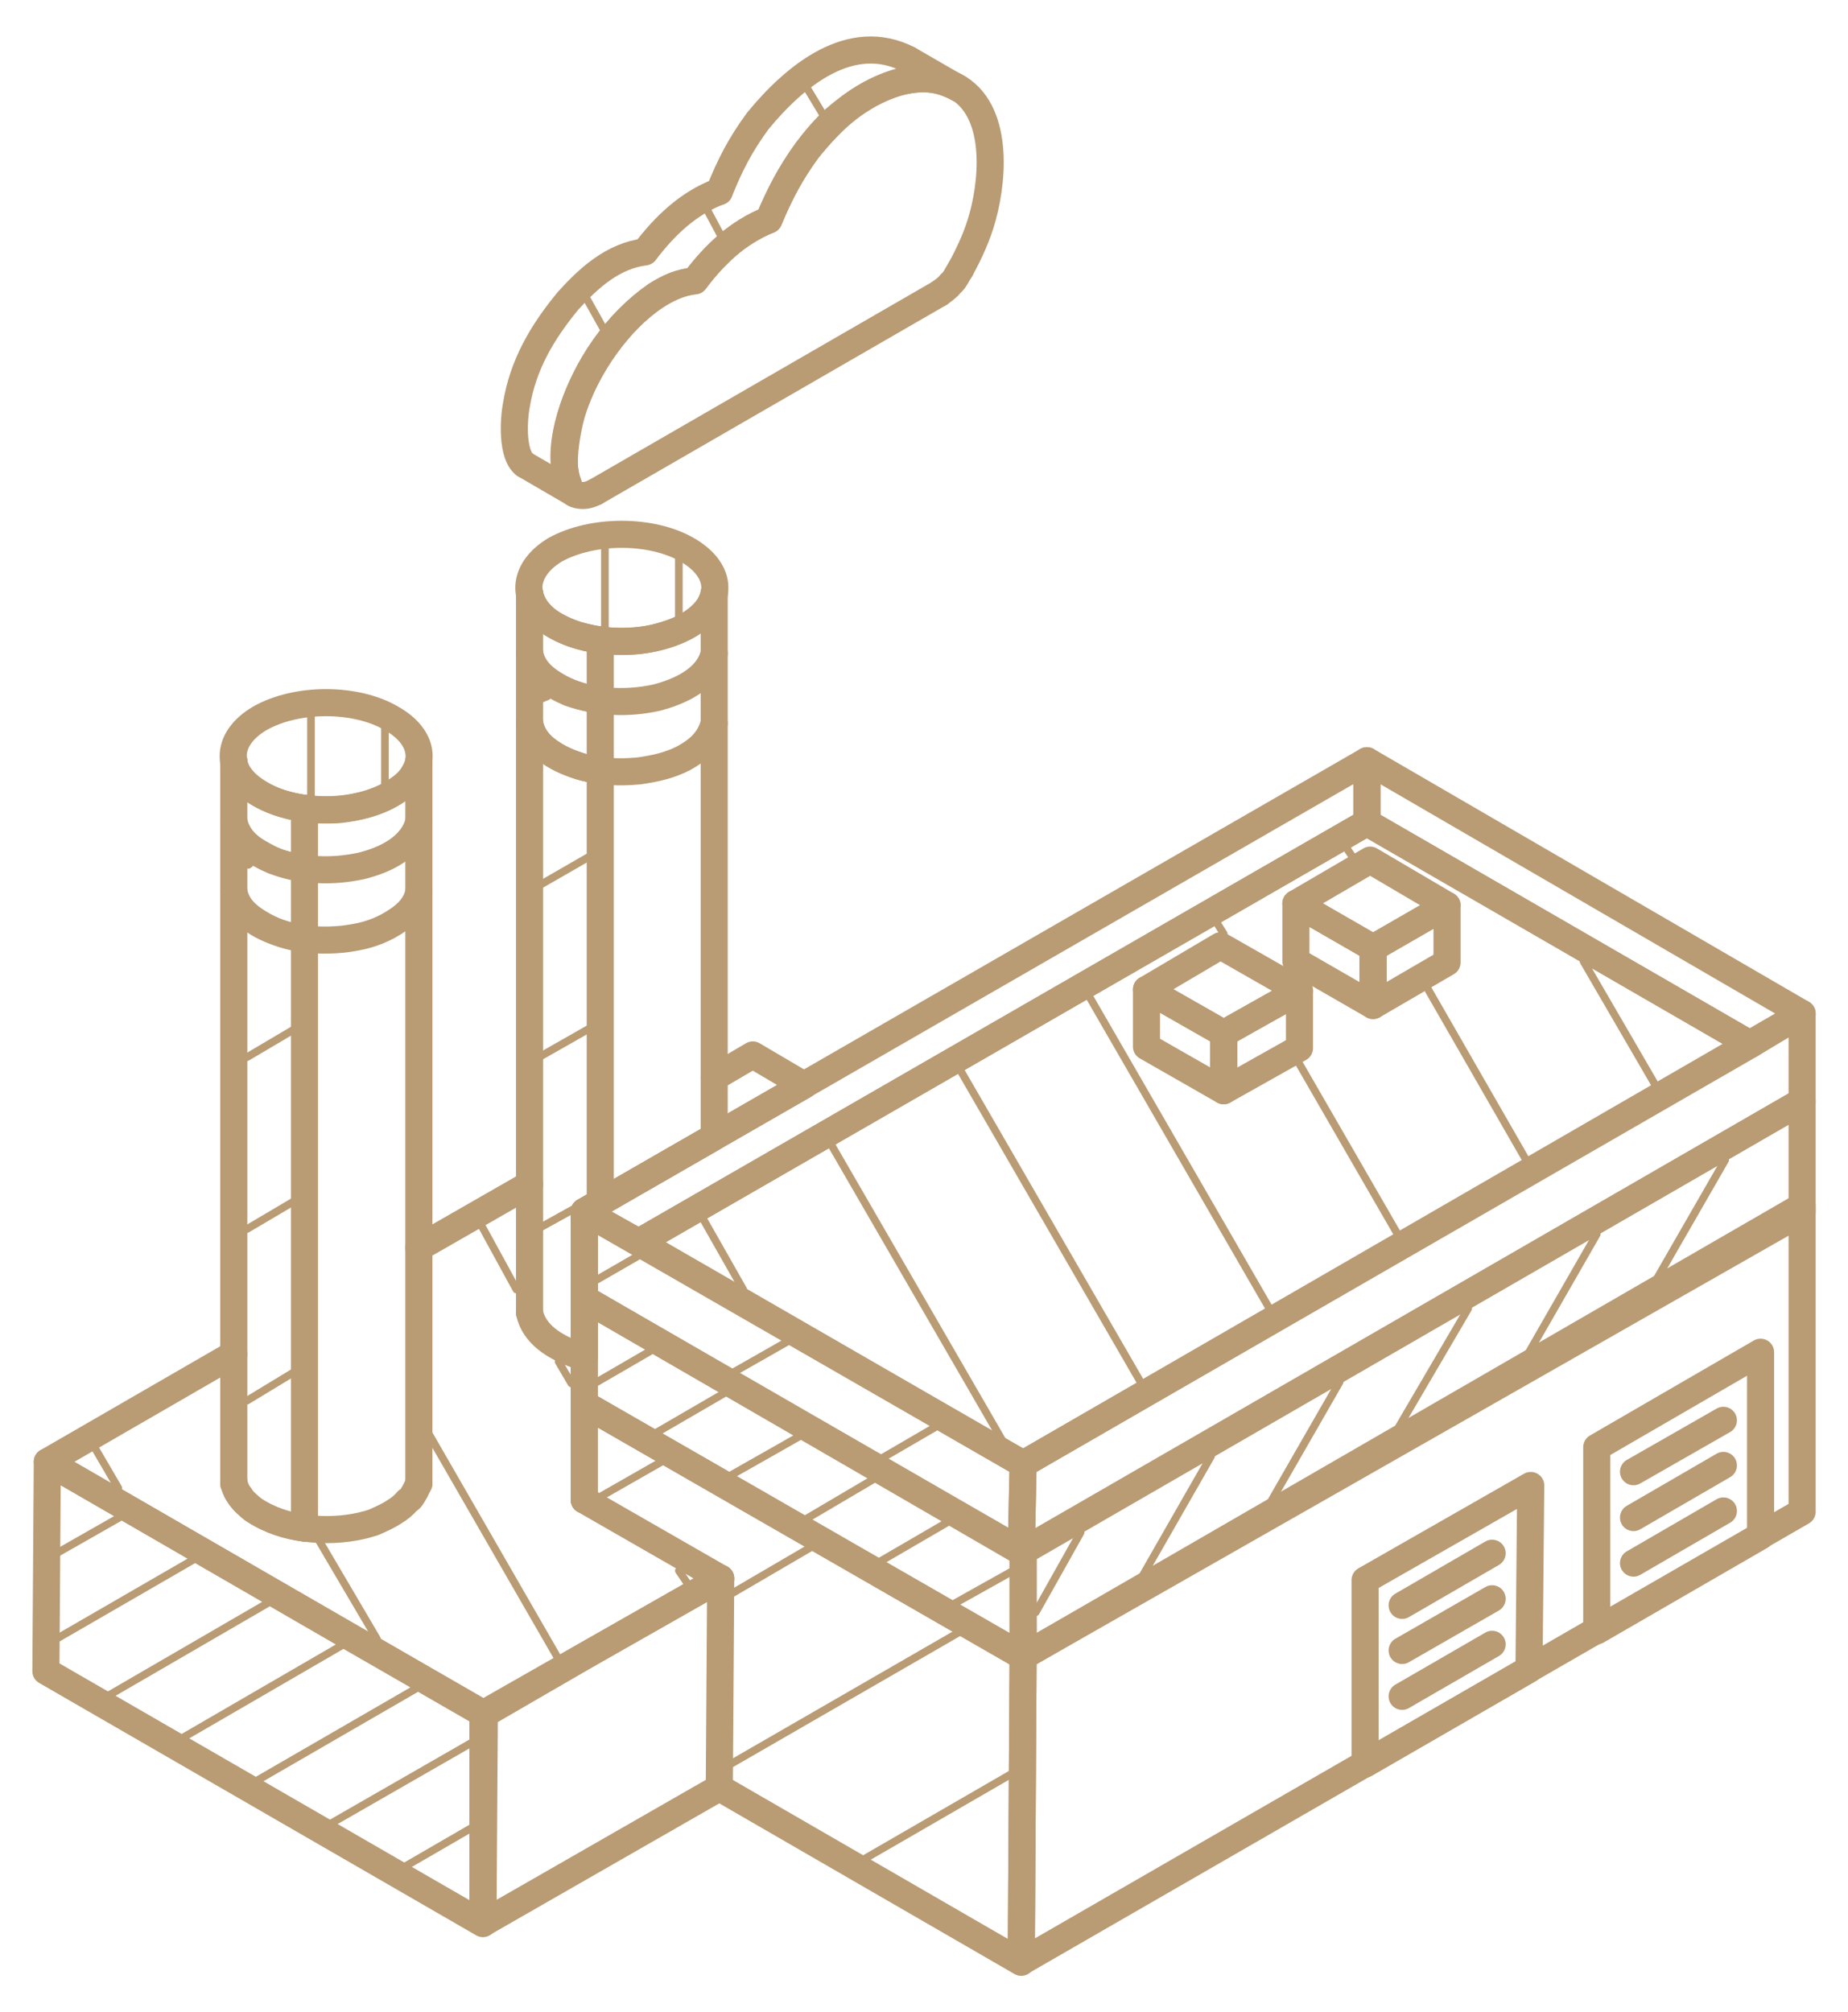 <?xml version="1.0" encoding="UTF-8"?> <!-- Creator: CorelDRAW 2021.5 --> <svg xmlns="http://www.w3.org/2000/svg" xmlns:xlink="http://www.w3.org/1999/xlink" xmlns:xodm="http://www.corel.com/coreldraw/odm/2003" xml:space="preserve" width="17.01mm" height="18.523mm" style="shape-rendering:geometricPrecision; text-rendering:geometricPrecision; image-rendering:optimizeQuality; fill-rule:evenodd; clip-rule:evenodd" viewBox="0 0 1701 1852.3"> <defs> <style type="text/css"> <![CDATA[ .str1 {stroke:#B99B74;stroke-width:7.04;stroke-linecap:round;stroke-miterlimit:10} .str0 {stroke:#B99B74;stroke-width:24.93;stroke-linecap:round;stroke-linejoin:round;stroke-miterlimit:22.926} .fil0 {fill:none} ]]> </style> </defs> <g id="Слой_x0020_1">  <g id="_2136063296"> <polygon class="fil0 str0" points="940.02,1428.46 537.73,1195.44 537.73,1115.3 941.72,1347.62 "></polygon> <polygon class="fil0 str0" points="940.02,1428.46 941.72,1347.62 1658.76,932.96 1658.76,1013.7 "></polygon> <polygon class="fil0 str0" points="941.72,1347.62 587.93,1143.43 1258.17,757.22 1611.46,961.4 "></polygon> <polygon class="fil0 str0" points="941.72,1524.66 537.73,1292.34 537.73,1195.44 941.72,1428.46 "></polygon> <polygon class="fil0 str0" points="941.72,1524.66 941.72,1428.06 1658.76,1013.7 1658.76,1115.99 "></polygon> <polyline class="fil0 str0" points="537.73,1380.76 537.73,1292.63 941.72,1524.97 940.02,1806.3 662.08,1645.62 "></polyline> <polygon class="fil0 str0" points="940.02,1805.9 941.72,1524.66 1658.76,1110.2 1658.76,1391.53 "></polygon> <polygon class="fil0 str0" points="1469.74,1332.16 1620.53,1244.73 1620.53,1413.99 1469.74,1501.21 "></polygon> <polygon class="fil0 str0" points="444.52,1770.67 42.24,1538.34 43.54,1345.62 445.81,1577.96 "></polygon> <polygon class="fil0 str0" points="444.52,1770.36 444.52,1577.56 663.38,1452.91 662.08,1645.62 "></polygon> <line class="fil0 str0" x1="1586.3" y1="1348.92" x2="1503.57" y2="1396.92"></line> <line class="fil0 str0" x1="1586.3" y1="1307.4" x2="1503.57" y2="1354.71"></line> <line class="fil0 str0" x1="1586.3" y1="1390.84" x2="1503.57" y2="1438.84"></line> <polygon class="fil0 str0" points="1256.48,1454.51 1408.97,1367.38 1407.37,1536.74 1256.48,1623.86 "></polygon> <line class="fil0 str0" x1="1373.43" y1="1471.67" x2="1290.6" y2="1519.27"></line> <line class="fil0 str0" x1="1373.43" y1="1429.75" x2="1290.6" y2="1477.75"></line> <line class="fil0 str0" x1="1373.43" y1="1513.59" x2="1290.6" y2="1561.49"></line> <polyline class="fil0 str0" points="215.18,1246.43 43.54,1345.62 320.47,1505.9 445.81,1577.96 537.73,1524.66 663.38,1453.21 663.38,1452.91 "></polyline> <polyline class="fil0 str0" points="657.39,991.94 692.91,971.09 740.22,998.93 657.39,1046.53 552.51,1106.91 537.73,1115.3 537.73,1380.76 663.38,1452.91 663.38,1452.91 "></polyline> <line class="fil0 str0" x1="385.54" y1="700.53" x2="385.54" y2="1365.68"></line> <path class="fil0 str0" d="M385.54 1365.68c-1.7,3.1 -3.09,6.69 -4.69,9.09 -1.4,2.39 -2.7,5.08 -5.79,6.68 -2.99,3.7 -7.38,7.39 -11.97,10.08 -5.8,3.99 -13.18,7.09 -19.17,9.78 -29.53,9.98 -69.46,8.98 -97.6,-4.39 -5.98,-2.69 -13.37,-7.08 -17.77,-11.37 -2.99,-2.4 -5.98,-5.39 -7.38,-8.39 -2.99,-3.39 -4.59,-7.38 -5.99,-11.48"></path> <line class="fil0 str0" x1="215.18" y1="1365.68" x2="215.18" y2="700.53"></line> <path class="fil0 str0" d="M280.25 1406.6c-16.06,-1.99 -32.53,-7.38 -47.3,-17.06 -8.68,-7.08 -16.37,-14.48 -17.77,-26.15"></path> <line class="fil0 str0" x1="280.25" y1="744.15" x2="280.25" y2="1406.6"></line> <polygon class="fil0 str0" points="1258.17,700.24 1658.76,932.96 1611.46,961.4 1258.17,757.22 "></polygon> <polygon class="fil0 str0" points="587.93,1143.43 537.73,1115.3 1258.17,700.24 1258.17,757.22 "></polygon> <polygon class="fil0 str0" points="1263.86,925.57 1192.81,884.66 1192.81,831.66 1263.86,872.59 "></polygon> <polygon class="fil0 str0" points="1263.86,872.59 1192.81,831.66 1261.16,791.75 1331.92,833.37 "></polygon> <polygon class="fil0 str0" points="1263.86,872.59 1331.92,833.37 1331.92,885.96 1263.86,925.57 "></polygon> <polygon class="fil0 str0" points="1126.33,1004.02 1055.28,963.4 1055.28,910.81 1126.33,951.33 "></polygon> <polygon class="fil0 str0" points="1126.33,951.33 1055.28,910.81 1123.34,870.59 1196.1,912.11 "></polygon> <polygon class="fil0 str0" points="1126.33,951.33 1196.1,912.11 1196.1,964.79 1126.33,1004.02 "></polygon> <path class="fil0 str0" d="M662.08 176.3c10.08,-24.85 19.06,-42.62 35.53,-65.07 33.83,-41.22 85.53,-84.13 138.81,-56.39"></path> <path class="fil0 str0" d="M882.33 81.39c-20.75,-10.77 -35.52,-11.08 -57.68,-4.99 -35.53,11.67 -57.58,32.53 -81.44,61.68 -16.06,22.15 -25.14,39.51 -35.53,64.36 -27.83,10.69 -50.29,31.84 -68.06,55.99 -14.77,1.59 -23.44,5.69 -35.52,13.07 -36.93,25.76 -65.07,66.37 -78.15,109.88 -4.39,16.47 -13.37,60.78 2.7,72.86"></path> <path class="fil0 str0" d="M483.04 427.69c-12.07,-9.09 -10.38,-41.22 -7.68,-54.99 5.99,-36.82 23.75,-67.06 47.6,-95.9 19.06,-21.06 41.22,-41.22 70.66,-44.92 18.16,-24.05 40.32,-45.2 68.46,-55.58"></path> <path class="fil0 str0" d="M673.85 222.2c11.68,-9.07 23.76,-15.76 33.83,-19.76 16.38,-39.92 37.24,-71.05 60.68,-92.91 19.46,-16.76 38.53,-27.84 56.29,-33.13 17.77,-5.38 35.53,-5.09 50.3,0.9 43.91,18.46 40.21,83.23 29.54,122.15 -4.4,16.36 -11.78,32.83 -20.46,48.6"></path> <path class="fil0 str0" d="M884.03 248.05c-3.39,4.99 -4.69,9.38 -9.08,13.08 -3,3.99 -7.39,6.69 -10.38,8.98"></path> <path class="fil0 str0" d="M548.11 452.83c-6.09,3.01 -10.38,4 -16.46,2.7 -4.3,-1 -7.39,-4.39 -8.69,-10.08"></path> <path class="fil0 str0" d="M522.96 445.15c-21.46,-60.38 50.6,-179.04 116.66,-186.72 10.39,-14.07 22.46,-26.55 34.23,-36.23"></path> <polyline class="fil0 str0" points="657.39,546.05 657.39,1046.53 537.73,1115.3 537.73,1249.12 "></polyline> <path class="fil0 str0" d="M537.73 1249.12c-3.09,-0.8 -6.08,-2.09 -9.08,-2.69 -17.77,-6.79 -36.93,-17.87 -41.22,-37.93"></path> <path class="fil0 str0" d="M487.43 546.05c4.29,21.46 25.15,32.53 44.22,38.52 13.37,3.69 23.85,5.39 35.52,5.69 16.47,0.4 29.84,-1 44.61,-5.69 16.07,-4.69 29.54,-11.38 39.92,-24.85 2.99,-4.99 4.3,-7.98 5.69,-13.67"></path> <path class="fil0 str0" d="M487.43 546.05c1.3,10.68 7.29,17.07 14.78,24.15 16.36,11.37 32.43,16.77 50.3,19.06"></path> <polyline class="fil0 str0" points="552.51,589.26 552.51,1106.91 537.73,1115.3 537.73,1249.12 "></polyline> <path class="fil0 str0" d="M510.88 506.13c34.14,-19.06 88.83,-19.06 121.66,0 33.93,19.46 33.93,50.3 0,69.76 -32.83,19.46 -87.52,19.46 -121.66,0 -32.13,-19.16 -32.13,-50.3 0,-69.76z"></path> <path class="fil0 str0" d="M657.39 665.7c-4.39,16.18 -14.78,24.85 -28.15,32.24 -13.06,6.69 -26.54,9.68 -41.31,11.68 -17.77,1.7 -34.13,0.99 -51.89,-3.7 -20.46,-5.99 -44.32,-17.06 -48.61,-40.22"></path> <path class="fil0 str0" d="M487.43 601.34c3,19.16 20.76,29.53 36.83,36.52 26.84,9.08 53.39,10.08 79.84,4.39 20.75,-5.39 47.6,-16.76 53.29,-40.91"></path> <path class="fil0 str0" d="M552.51 709.31c-13.48,-1.69 -25.16,-5.39 -36.93,-11.37 -13.37,-7.39 -25.15,-16.06 -28.15,-32.24"></path> <path class="fil0 str0" d="M487.43 601.34c3,15.47 14.78,24.54 28.15,31.83 11.77,6.09 23.45,9.48 36.93,11.38"></path> <path class="fil0 str0" d="M215.18 700.53c0,2.1 0,3.39 0,5.09 1.4,3 3,6.39 5.99,9.38 3.1,4.4 7.38,9.09 11.78,12.08 22.16,15.37 53.29,20.16 79.84,18.07 17.76,-2 38.52,-7.39 53.29,-18.07 5.99,-3.69 12.07,-8.68 14.77,-14.76 1.6,-2.7 2.99,-6 4.69,-9.09"></path> <path class="fil0 str0" d="M215.18 700.53c1.4,11.08 7.39,17.87 16.47,24.85 14.67,10.78 30.84,16.47 48.6,18.77"></path> <path class="fil0 str0" d="M239.04 661.31c33.83,-19.36 88.41,-19.36 121.35,0 33.83,19.17 33.83,50.3 0,69.46 -32.94,19.46 -87.52,19.46 -121.35,0 -32.53,-19.16 -32.53,-50.29 0,-69.46z"></path> <path class="fil0 str0" d="M385.54 820.99c-3.09,15.37 -15.17,24.06 -28.25,31.44 -13.37,7.08 -25.04,10.07 -41.51,12.07 -17.76,1.7 -34.23,1.1 -51.59,-3.69 -20.86,-5.69 -44.62,-17.07 -49.01,-39.82"></path> <path class="fil0 str0" d="M215.18 756.22c4.39,19.17 20.77,29.54 36.83,36.23 26.84,9.38 53.4,10.37 80.24,4.69 22.05,-5.39 47.2,-17.07 53.29,-40.92"></path> <path class="fil0 str0" d="M280.25 864.2c-13.07,-1.7 -25.14,-5.38 -36.92,-11.77 -13.38,-7.38 -25.15,-16.07 -28.15,-31.44"></path> <path class="fil0 str0" d="M215.18 756.22c3,15.77 14.77,24.56 28.15,31.54 11.78,6.68 23.85,10.07 36.92,11.67"></path> <line class="fil0 str0" x1="836.42" y1="54.84" x2="882.33" y2="81.39"></line> <line class="fil0 str0" x1="528.65" y1="454.24" x2="483.04" y2="427.69"></line> <line class="fil0 str0" x1="864.57" y1="270.11" x2="548.11" y2="452.83"></line> <line class="fil0 str0" x1="487.43" y1="1090.14" x2="385.54" y2="1148.53"></line> <line class="fil0 str0" x1="487.43" y1="1208.5" x2="487.43" y2="546.05"></line> <line class="fil0 str1" x1="434.14" y1="1682.55" x2="373.36" y2="1717.77"></line> <line class="fil0 str1" x1="437.14" y1="1602.41" x2="302.31" y2="1679.85"></line> <line class="fil0 str1" x1="385.54" y1="1552.81" x2="234.25" y2="1640.33"></line> <line class="fil0 str1" x1="317.08" y1="1513.19" x2="166.28" y2="1600.71"></line> <line class="fil0 str1" x1="249.32" y1="1473.96" x2="98.52" y2="1561.49"></line> <line class="fil0 str1" x1="179.66" y1="1434.74" x2="50.92" y2="1509.19"></line> <line class="fil0 str1" x1="110.3" y1="1396.63" x2="53.92" y2="1428.76"></line> <line class="fil0 str1" x1="108.9" y1="1369.78" x2="87.75" y2="1333.55"></line> <line class="fil0 str1" x1="346.92" y1="1508.59" x2="293.62" y2="1417.98"></line> <line class="fil0 str1" x1="516.87" y1="1532.05" x2="394.22" y2="1319.08"></line> <line class="fil0 str1" x1="632.54" y1="1457.2" x2="624.85" y2="1445.82"></line> <line class="fil0 str1" x1="525.95" y1="1273.47" x2="514.18" y2="1253.41"></line> <line class="fil0 str1" x1="475.36" y1="1187.04" x2="443.13" y2="1128.07"></line> <line class="fil0 str1" x1="286.24" y1="735.16" x2="286.24" y2="657.72"></line> <line class="fil0 str1" x1="354.3" y1="722.69" x2="354.3" y2="670.09"></line> <line class="fil0 str1" x1="229.95" y1="795.14" x2="228.55" y2="796.14"></line> <line class="fil0 str1" x1="269.87" y1="1263.5" x2="227.26" y2="1289.35"></line> <line class="fil0 str1" x1="269.87" y1="1106.21" x2="227.26" y2="1131.37"></line> <line class="fil0 str1" x1="269.87" y1="948.03" x2="227.26" y2="973.19"></line> <line class="fil0 str1" x1="556.79" y1="579.88" x2="556.79" y2="503.44"></line> <line class="fil0 str1" x1="624.85" y1="568.5" x2="624.85" y2="514.81"></line> <line class="fil0 str1" x1="503.8" y1="640.96" x2="499.11" y2="642.95"></line> <line class="fil0 str1" x1="684.13" y1="1187.04" x2="647.01" y2="1121.68"></line> <line class="fil0 str1" x1="925.25" y1="1330.56" x2="760.98" y2="1046.53"></line> <line class="fil0 str1" x1="1055.28" y1="1281.55" x2="879.34" y2="977.18"></line> <line class="fil0 str1" x1="1173.64" y1="1213.49" x2="997.7" y2="908.81"></line> <line class="fil0 str1" x1="1289.31" y1="1141.04" x2="1192.81" y2="973.78"></line> <line class="fil0 str1" x1="1126.33" y1="859.51" x2="1120.65" y2="850.43"></line> <line class="fil0 str1" x1="1407.37" y1="1072.38" x2="1311.46" y2="905.42"></line> <line class="fil0 str1" x1="1244.69" y1="788.45" x2="1240.41" y2="782.07"></line> <line class="fil0 str1" x1="1525.73" y1="1002.32" x2="1457.56" y2="884.96"></line> <line class="fil0 str1" x1="1588" y1="1067.69" x2="1525.73" y2="1175.97"></line> <line class="fil0 str1" x1="1469.74" y1="1136.05" x2="1407.37" y2="1244.73"></line> <line class="fil0 str1" x1="1351.38" y1="1204.51" x2="1287.61" y2="1313.39"></line> <line class="fil0 str1" x1="1233.03" y1="1272.17" x2="1170.65" y2="1380.76"></line> <line class="fil0 str1" x1="1114.66" y1="1340.54" x2="1052.29" y2="1449.52"></line> <line class="fil0 str1" x1="994.6" y1="1410.69" x2="953.39" y2="1484.05"></line> <line class="fil0 str1" x1="860.18" y1="1314.09" x2="812.98" y2="1341.54"></line> <line class="fil0 str1" x1="724.06" y1="1235.35" x2="675.15" y2="1263.19"></line> <line class="fil0 str1" x1="586.63" y1="1156.51" x2="549.41" y2="1177.97"></line> <line class="fil0 str1" x1="931.23" y1="1446.53" x2="877.94" y2="1476.36"></line> <line class="fil0 str1" x1="871.95" y1="1401.31" x2="809.88" y2="1437.44"></line> <line class="fil0 str1" x1="803.89" y1="1361.69" x2="741.91" y2="1398.22"></line> <line class="fil0 str1" x1="735.83" y1="1322.18" x2="672.16" y2="1358.3"></line> <line class="fil0 str1" x1="666.47" y1="1282.55" x2="604.1" y2="1318.79"></line> <line class="fil0 str1" x1="598.41" y1="1243.73" x2="549.41" y2="1272.17"></line> <line class="fil0 str1" x1="527.35" y1="1113.3" x2="497.82" y2="1129.66"></line> <line class="fil0 str1" x1="542.02" y1="947.03" x2="497.82" y2="972.19"></line> <line class="fil0 str1" x1="542.02" y1="788.76" x2="497.82" y2="814.21"></line> <line class="fil0 str1" x1="932.63" y1="1631.94" x2="793.51" y2="1712.39"></line> <line class="fil0 str1" x1="886.72" y1="1500.21" x2="667.77" y2="1626.55"></line> <line class="fil0 str1" x1="746.21" y1="1424.37" x2="673.85" y2="1466.68"></line> <line class="fil0 str1" x1="608.78" y1="1345.62" x2="552.51" y2="1377.76"></line> <line class="fil0 str1" x1="555.5" y1="302.64" x2="540.72" y2="276.2"></line> <line class="fil0 str1" x1="663.38" y1="216.52" x2="651.7" y2="194.66"></line> <line class="fil0 str1" x1="757.98" y1="106.24" x2="743.21" y2="81.69"></line> </g> </g> </svg> 